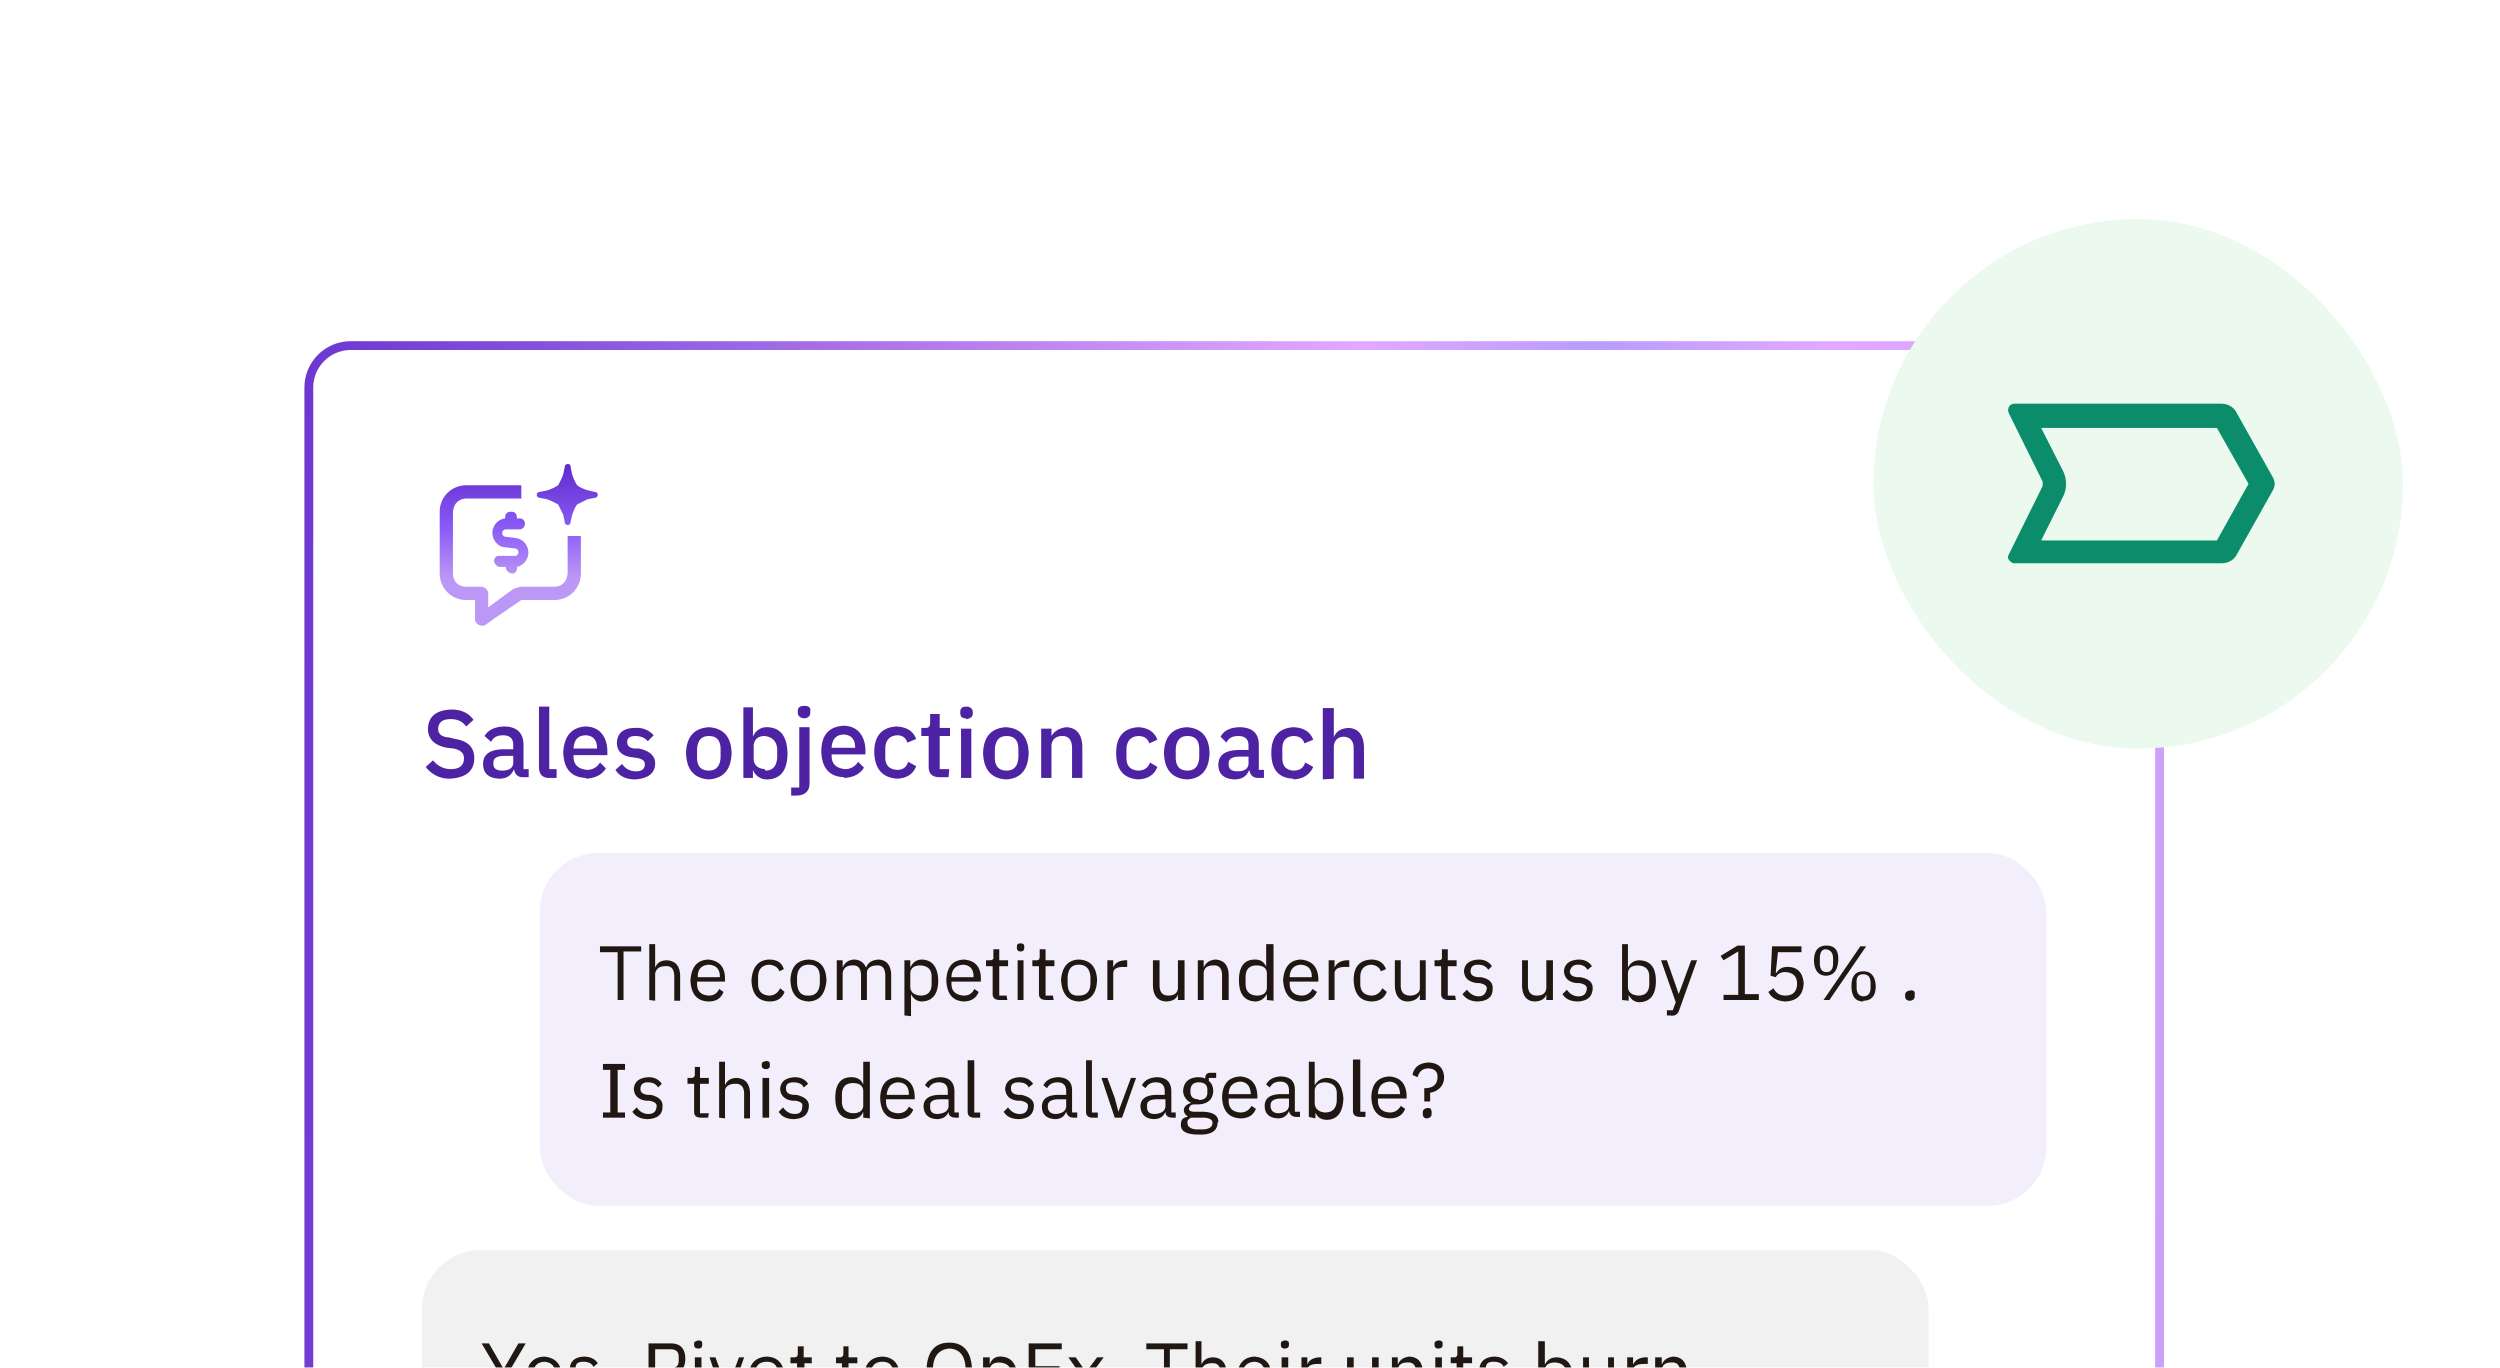 <svg fill="none" viewBox="0 0 340 186" xmlns="http://www.w3.org/2000/svg" xmlns:xlink="http://www.w3.org/1999/xlink"><linearGradient gradientUnits="userSpaceOnUse" x1="271.1" x2="-15.7" y1="59.4" y2="177.1"><stop offset="0" stop-color="#bb97f6"/><stop offset=".3" stop-color="#a37af6"/><stop offset=".5" stop-color="#8b5cf6"/><stop offset="1" stop-color="#602bcc"/></linearGradient><linearGradient id="a" gradientUnits="userSpaceOnUse" x1="332.3" x2="14.7" y1="92.9" y2="77.5"><stop offset="0" stop-color="#bb97f6"/><stop offset=".3" stop-color="#e2a9ff"/><stop offset=".4" stop-color="#b99cfb"/><stop offset=".5" stop-color="#e2a9ff"/><stop offset="1" stop-color="#602bcc"/></linearGradient><linearGradient id="b" gradientUnits="userSpaceOnUse" x1="61.3" x2="61.3" y1="75.8" y2="53.8"><stop offset=".3" stop-color="#bb97f6"/><stop offset=".6" stop-color="#8b5cf6"/><stop offset="1" stop-color="#602bcc"/></linearGradient><filter id="c" color-interpolation-filters="sRGB" filterUnits="userSpaceOnUse" height="354" width="347" x="-5.6" y="-.6"><feFlood flood-opacity="0" result="BackgroundImageFix"/><feColorMatrix in="SourceAlpha" result="hardAlpha" type="matrix" values="0 0 0 0 0 0 0 0 0 0 0 0 0 0 0 0 0 0 127 0"/><feOffset dx="9.4" dy="9.4"/><feGaussianBlur stdDeviation="23.5"/><feColorMatrix type="matrix" values="0 0 0 0 0.618 0 0 0 0 0.216 0 0 0 0 0.851 0 0 0 0.32 0"/><feBlend in2="BackgroundImageFix" mode="normal" result="effect1_dropShadow_970_6896"/><feBlend in="SourceGraphic" in2="effect1_dropShadow_970_6896" mode="normal" result="shape"/></filter><filter id="d" color-interpolation-filters="sRGB" filterUnits="userSpaceOnUse" height="180" width="180" x="200.8" y="-24.2"><feFlood flood-opacity="0" result="BackgroundImageFix"/><feColorMatrix in="SourceAlpha" result="hardAlpha" type="matrix" values="0 0 0 0 0 0 0 0 0 0 0 0 0 0 0 0 0 0 127 0"/><feOffset dx="10.8" dy="10.8"/><feGaussianBlur stdDeviation="27"/><feColorMatrix type="matrix" values="0 0 0 0 0.618 0 0 0 0 0.216 0 0 0 0 0.851 0 0 0 0.32 0"/><feBlend in2="BackgroundImageFix" mode="normal" result="effect1_dropShadow_970_6896"/><feBlend in="SourceGraphic" in2="effect1_dropShadow_970_6896" mode="normal" result="shape"/></filter><clipPath id="e"><path d="m0 0h340v186h-340z"/></clipPath><g clip-path="url(#e)"><g filter="url(#c)"><rect fill="#fff" height="259.9" rx="6.3" width="252.9" x="32" y="37"/><rect fill="none" height="259.9" rx="6.3" width="252.9" x="32" y="37"/><rect height="258.8" rx="5.7" stroke="url(#a)" stroke-width="1.2" width="251.7" x="32.6" y="37.6"/><path d="m61.5 58.4h-7.5q-1.6.1-1.8 1.8v8.4q.1 1.7 1.8 1.8h2.1a1 1 0 0 1 .9.9v1.9l3.4-2.5 1-.3h4.6q1.6-.1 1.8-1.8v-5.1h1.8v5.1c0 2-1.6 3.6-3.6 3.6h-4.5l-3.5 2.4-1.4 1a1 1 0 0 1 -1.4-.7v-2.7h-1.2c-2 0-3.6-1.6-3.6-3.6v-8.4c0-2 1.6-3.6 3.6-3.6h7.5zm-1.3 1.8q.6 0 .7.7v.2h.3q.7 0 .8.7-.1.8-.8.8h-1.8a.5.5 0 0 0 0 1l1.5.2a2 2 0 0 1 0 3.9v.2q0 .7-.7.7a1 1 0 0 1 -.8-.7v-.2h-.9a1 1 0 0 1 -.7-.7q0-.8.7-.8h2a.5.5 0 0 0 .2-1l-1.7-.2a2 2 0 0 1 .3-3.9v-.1q0-.8.8-.8m7.7-6.5q.4 0 .4.4l.2 1q.3.9.7 1.5.5.4 1.5.7l.9.2a.4.4 0 0 1 0 .8l-1 .2-1.4.7q-.4.5-.7 1.5l-.2.9a.4.4 0 0 1 -.8 0l-.2-1-.7-1.4q-.7-.4-1.5-.7l-1-.2a.4.4 0 0 1 0-.8l1-.2q.9-.3 1.5-.7.4-.7.7-1.5l.2-1q0-.3.4-.4" fill="#fff"/><path d="m61.5 58.4h-7.5q-1.6.1-1.8 1.8v8.4q.1 1.7 1.8 1.8h2.1a1 1 0 0 1 .9.9v1.9l3.4-2.5 1-.3h4.6q1.6-.1 1.8-1.8v-5.1h1.8v5.1c0 2-1.6 3.6-3.6 3.6h-4.5l-3.5 2.4-1.4 1a1 1 0 0 1 -1.4-.7v-2.7h-1.2c-2 0-3.6-1.6-3.6-3.6v-8.4c0-2 1.6-3.6 3.6-3.6h7.5zm-1.3 1.8q.6 0 .7.7v.2h.3q.7 0 .8.7-.1.8-.8.8h-1.8a.5.5 0 0 0 0 1l1.5.2a2 2 0 0 1 0 3.9v.2q0 .7-.7.7a1 1 0 0 1 -.8-.7v-.2h-.9a1 1 0 0 1 -.7-.7q0-.8.7-.8h2a.5.5 0 0 0 .2-1l-1.7-.2a2 2 0 0 1 .3-3.9v-.1q0-.8.8-.8m7.7-6.5q.4 0 .4.4l.2 1q.3.9.7 1.5.5.4 1.5.7l.9.2a.4.4 0 0 1 0 .8l-1 .2-1.4.7q-.4.5-.7 1.5l-.2.9a.4.4 0 0 1 -.8 0l-.2-1-.7-1.4q-.7-.4-1.5-.7l-1-.2a.4.4 0 0 1 0-.8l1-.2q.9-.3 1.5-.7.4-.7.7-1.5l.2-1q0-.3.4-.4" fill="url(#b)"/><path d="m51.8 96.5a4 4 0 0 1 -3.3-1.6l1-.9a3 3 0 0 0 2.4 1.2q1.8 0 1.8-1.5 0-1-1.4-1.3l-.9-.1q-2.6-.5-2.6-2.6.1-2.5 3.2-2.6 2 0 3 1.4l-1 .9q-.7-1-2.1-1-1.6 0-1.7 1.2t1.5 1.3l.8.2q2.6.4 2.6 2.6 0 2.6-3.3 2.8m10.7-.2h-.8q-1 0-1.2-1.1-.5 1.3-2 1.3-2.2-.1-2.2-2 0-2 2.9-2h1.2v-.6q0-1.3-1.4-1.3-1.2 0-1.6.9l-.9-.8q.7-1.2 2.6-1.3 2.6 0 2.7 2.4v3.4h.7zm-3.6-.9q1.4 0 1.5-1v-1h-1.2q-1.5 0-1.5.9v.2q0 .9 1.2.9m7.4 1h-1q-1.4 0-1.4-1.5v-8.2h1.4v8.5h1zm4 0q-3-.1-3.1-3.5.2-3.3 3-3.5c2 0 3 1.5 3 3.4v.5h-4.6v.2q0 1.6 1.8 1.8a2 2 0 0 0 1.8-1l.8.8q-.8 1.3-2.7 1.4m0-5.9q-1.6 0-1.7 1.8h3.2q0-1.7-1.5-1.8m6.7 6q-1.9 0-2.7-1.3l.9-.8q.7 1 1.9 1t1.2-1q0-.6-1-.8l-.6-.1q-2.2-.2-2.2-2 .1-2 2.5-2a3 3 0 0 1 2.5 1l-.8.8q-.6-.7-1.7-.7t-1.1.8q0 .8 1 .9h.6q2.2.5 2.2 2 0 2-2.7 2.2m10 0q-3-.2-3.1-3.6.1-3.3 3.1-3.5 3 .2 3.1 3.5-.1 3.4-3.1 3.6m0-1.2q1.5 0 1.6-1.8v-1.1q0-1.8-1.6-1.8-1.5 0-1.6 1.8v1.1q0 1.8 1.6 1.8m4.7 1v-9.6h1.3v4a2 2 0 0 1 2-1.3q2.6.1 2.7 3.5 0 3.5-2.7 3.6a2 2 0 0 1 -2-1.3v1.1zm3-1q1.5 0 1.6-1.8v-1.1q-.1-1.6-1.7-1.8-1.3 0-1.5 1.2v2.1q.2 1.1 1.5 1.2m4.7 2.5v-8.2h1.4v7.6q0 1.6-1.7 1.7h-.8v-1.1zm.7-9.4q-.9-.1-.9-.8v-.2q0-.7.9-.7t.8.7v.2q0 .7-.8.8m5.4 8q-3-.1-3.1-3.5 0-3.3 3-3.5c2 0 3 1.5 3 3.4v.5h-4.6v.2q0 1.6 1.8 1.8a2 2 0 0 0 1.8-1l.8.8q-.8 1.3-2.7 1.4m0-5.9q-1.6 0-1.7 1.8h3.2q0-1.7-1.5-1.8m7.2 6q-3-.2-3.1-3.6 0-3.3 3-3.5 2.1.1 2.7 1.7l-1.2.5q-.3-1-1.4-1-1.5.1-1.6 1.7v1.3q0 1.6 1.6 1.7 1.2 0 1.5-1.1l1.1.6q-.6 1.6-2.6 1.7m7-.2h-1.2q-1.5 0-1.5-1.4v-4.2h-1v-1.1h.6q.6 0 .6-.7v-1.2h1.3v1.9h1.4v1.1h-1.4v4.5h1.3zm2.4-8q-.8 0-.8-.7v-.2q0-.7.8-.7t.9.7v.2q0 .7-.9.8m-.7 8v-6.7h1.4v6.7zm6.1.2q-3-.2-3.1-3.6.1-3.3 3.1-3.5 3 .2 3.1 3.5-.1 3.4-3 3.6m0-1.2q1.5 0 1.6-1.8v-1.1q0-1.8-1.6-1.8-1.5 0-1.6 1.8v1.1q0 1.8 1.6 1.8m6.1 1h-1.4v-6.7h1.4v1q.6-1 2-1.2 2.1.1 2.2 2.6v4.3h-1.4v-4q0-1.7-1.3-1.7t-1.5 1.2zm11.8.2q-3-.2-3-3.6 0-3.3 3-3.5 2 .1 2.6 1.7l-1.1.5q-.3-1-1.5-1-1.5.1-1.6 1.7v1.3q0 1.6 1.6 1.7 1.2 0 1.6-1.1l1 .6q-.6 1.6-2.6 1.7m6.6 0q-3-.2-3.1-3.6.1-3.3 3.1-3.5 3 .2 3.1 3.5-.1 3.4-3 3.6m0-1.2q1.5 0 1.6-1.8v-1.1q0-1.8-1.6-1.8-1.5 0-1.6 1.8v1.1q0 1.8 1.6 1.8m10.4 1h-.8q-1 0-1.2-1.1-.5 1.3-2 1.3-2.2-.1-2.2-2 0-2 2.9-2h1.2v-.6q0-1.3-1.4-1.3-1.2 0-1.6.9l-.8-.8q.6-1.2 2.5-1.3 2.7 0 2.7 2.4v3.4h.7zm-3.6-.9q1.4 0 1.5-1v-1h-1.2q-1.5 0-1.5.9v.2q0 .9 1.2.9m7.6 1q-3-.1-3-3.5 0-3.3 3-3.5 2.1.1 2.7 1.7l-1.2.5q-.3-1-1.5-1-1.5.1-1.5 1.7v1.3q0 1.6 1.5 1.7 1.3 0 1.6-1.1l1.1.6q-.7 1.6-2.7 1.7m4 0v-9.7h1.5v4q.4-1.2 2-1.3 2 .1 2.1 2.6v4.3h-1.4v-4.1q0-1.5-1.3-1.6-1.2 0-1.4 1.2v4.5z" fill="#4d22a3"/><rect fill="#f2eefb" height="48" rx="8" width="204.9" x="64" y="106.6"/><path d="m77.8 120h-2.4v6.6h-.8v-6.5h-2.4v-.8h5.6zm1.1 6.6v-7.6h.8v3.2q.4-1 1.6-1 1.7.1 1.8 2v3.5h-.8v-3.3q0-1.5-1.2-1.4-1.2 0-1.4 1v3.7zm8 .2q-2.3-.1-2.4-2.9.2-2.7 2.4-2.8 2.3.2 2.3 2.6v.4h-3.8v.3q0 1.5 1.6 1.6 1 0 1.4-.9l.6.4q-.5 1.3-2 1.3m0-5q-1.5.1-1.5 1.6v.1h3v-.1q0-1.5-1.5-1.6m8.2 5q-2.3-.1-2.4-2.9.2-2.7 2.4-2.8 1.6 0 2 1.3l-.6.3q-.3-.8-1.4-.9-1.5.1-1.5 1.7v.9q0 1.5 1.5 1.6 1 0 1.5-1l.6.5q-.5 1.3-2 1.3m5.3 0q-2.4-.1-2.5-2.9.1-2.7 2.5-2.8 2.3.1 2.4 2.8-.2 2.8-2.4 2.9m0-.8q1.4 0 1.5-1.7v-.8q0-1.7-1.5-1.7t-1.6 1.7v.8q.1 1.8 1.6 1.7m4.6.6h-.8v-5.4h.8v1q.4-1 1.5-1.1 1.2 0 1.7 1.1.3-1 1.7-1.1 1.6.1 1.7 2v3.5h-.8v-3.3q0-1.5-1.2-1.4c-.6 0-1.3.3-1.3 1v3.7h-.8v-3.3q0-1.5-1.2-1.4-1.1 0-1.3 1zm8.4 2.1v-7.5h.8v1q.5-1.1 1.6-1.1 2.1.1 2.2 2.8 0 2.8-2.2 2.9-1 0-1.5-1v3zm2.2-2.7q1.5 0 1.5-1.6v-1q0-1.4-1.5-1.5-1.3 0-1.4 1v2q.1 1 1.4 1.1m5.9.8q-2.3-.1-2.4-2.9.1-2.7 2.4-2.8 2.3.2 2.3 2.6v.4h-4v.3q0 1.5 1.7 1.6 1 0 1.4-.9l.6.4q-.5 1.3-2.1 1.3m0-5q-1.5.1-1.6 1.6v.1h3v-.1q0-1.5-1.4-1.6m6 4.8h-1q-1 0-1-.8v-3.8h-.9v-.8h.5q.6 0 .5-.5v-1h.8v1.5h1.2v.8h-1.2v4h1zm1.8-6.6q-.5 0-.5-.5v-.2q0-.4.5-.4t.5.4v.2q0 .5-.5.5m-.4 6.6v-5.4h.8v5.4zm4.9 0h-1q-1 0-1-.8v-3.8h-.9v-.8h.6q.4 0 .4-.5v-1h.8v1.5h1.2v.8h-1.2v4h1zm3.4.2q-2.2-.1-2.4-2.9.2-2.7 2.4-2.8 2.4.1 2.5 2.8-.1 2.8-2.5 2.9m0-.8q1.6 0 1.6-1.7v-.8q-.1-1.7-1.6-1.7-1.4 0-1.5 1.7v.8q0 1.8 1.5 1.7m4.7.6h-.8v-5.4h.8v1q.3-.9 1.6-1h.3v.9h-.5q-1.4 0-1.4.9zm8.8 0v-.8q-.2.9-1.5 1-1.8 0-1.9-2.1v-3.5h.9v3.4q0 1.4 1.2 1.4t1.3-1v-3.8h.9v5.4zm3.5 0h-.8v-5.4h.8v1q.4-1 1.6-1.1 1.7.1 1.8 2v3.5h-.9v-3.3q0-1.5-1.2-1.4-1.2 0-1.3 1zm8.6 0v-.8q-.6 1-1.6 1-2.2-.1-2.2-2.9t2.2-2.8q1.1 0 1.5 1v-3.1h1v7.7zm-1.4-.6q1.3 0 1.4-1v-2.1q-.1-1-1.4-1-1.5 0-1.5 1.6v.9q0 1.5 1.5 1.6m6 .8q-2.2-.1-2.4-2.9.2-2.7 2.4-2.8 2.3.2 2.4 2.6v.4h-3.9v.3q0 1.5 1.6 1.6 1 0 1.5-.9l.6.4q-.6 1.3-2.2 1.3m0-5q-1.4.1-1.5 1.6v.1h3v-.1q0-1.5-1.5-1.6m4.6 4.8h-.8v-5.4h.8v1q.4-.9 1.6-1h.4v.9h-.5q-1.5 0-1.5.9zm5 .2q-2.3-.1-2.4-2.9 0-2.7 2.4-2.8 1.5 0 2 1.3l-.7.3q-.3-.8-1.3-.9-1.5.1-1.5 1.7v.9q0 1.5 1.5 1.6 1 0 1.5-1l.6.5q-.5 1.3-2.1 1.3m6.6-.2v-.8q-.3.9-1.6 1-1.7 0-1.8-2.1v-3.5h.8v3.4q0 1.4 1.3 1.4c.6 0 1.3-.3 1.3-1v-3.8h.8v5.4zm4.9 0h-1q-1 0-1-.8v-3.8h-.9v-.8h.5q.6 0 .5-.5v-1h.8v1.5h1.2v.8h-1.2v4h1zm3 .2q-1.4 0-2.1-1l.6-.6q.7.9 1.6.9t1.1-1q.1-.6-1-.8h-.3q-1.7-.2-1.8-1.6.1-1.5 2-1.6 1.2 0 1.8.9l-.5.5q-.4-.7-1.4-.7t-1 .9q0 .7 1 .8h.4q1.7.3 1.6 1.6 0 1.6-2 1.7m9.3-.2v-.8q-.2.9-1.5 1-1.7 0-1.8-2.1v-3.5h.8v3.4q0 1.4 1.2 1.4t1.3-1v-3.8h.9v5.4zm4.3.2q-1.5 0-2.1-1l.6-.6q.6.9 1.6.9t1.1-1q.1-.6-1-.8h-.4q-1.6-.2-1.7-1.6.1-1.5 2-1.6 1.2 0 1.8.9l-.6.5q-.4-.7-1.3-.7t-1.1.9q0 .7 1 .8h.4q1.8.3 1.7 1.6-.1 1.6-2 1.7m6-.2v-7.6h.8v3.2q.5-1 1.6-1 2.2.1 2.2 2.8 0 2.8-2.2 2.9-1 0-1.5-1v.8zm2.2-.6q1.5 0 1.5-1.6v-1q0-1.4-1.5-1.5-1.3 0-1.4 1v2q.1 1 1.4 1.1m5.8-1 1.4-3.8h.8l-2.4 6.7q-.3 1-1.3.8h-.4v-.7h.8l.4-1.1-2-5.7h.8l1.3 3.7.3.9zm10.6 1.6h-4.8v-.7h2v-5.9l-2 1.2-.4-.6 2.3-1.4h1v6.6h1.9zm5.8-7.3v.8h-3.2l-.3 2.8h.1q.5-.8 1.5-.8 2 0 2.2 2.2-.1 2.4-2.5 2.5-1.7-.1-2.3-1.3l.7-.5q.5 1 1.6 1 1.5 0 1.6-1.5v-.1q0-1.5-1.6-1.6-.9 0-1.3.7l-.7-.2.2-4zm3.8 7.3h-.8l5-7.3h.8zm-.4-3.3q-1.6 0-1.7-2 0-2.1 1.7-2.1t1.6 2-1.6 2.1m0-.5q.9 0 .9-1.2v-.6q0-1.2-1-1.3-.8 0-.8 1.3v.6q0 1.2.9 1.2m5 4q-1.6 0-1.6-2.1 0-2 1.6-2t1.7 2q0 2-1.7 2m0-.6q1 0 1-1.2v-.6q0-1.2-1-1.2t-.9 1.2v.6q0 1.2 1 1.2m6.3.6q-.7 0-.7-.6v-.2q0-.5.7-.6t.6.6v.2q0 .5-.6.6m-174.8 15.9h-3v-.7h1v-5.8h-1v-.8h3v.8h-1v5.8h1zm3.1.2q-1.4 0-2.1-1l.6-.6q.6.9 1.6.9t1.1-1q.1-.6-1-.8h-.4q-1.6-.2-1.7-1.6.1-1.5 2-1.6 1.2 0 1.8.9l-.5.5q-.4-.7-1.4-.7t-1 .9q0 .7 1 .8h.4q1.7.4 1.6 1.6 0 1.6-2 1.7m8.2-.2h-1q-.9 0-.9-.8v-3.8h-.9v-.8h.5q.5 0 .5-.5v-1h.7v1.5h1.2v.8h-1.2v4h1.2zm1.5 0v-7.6h.8v3.2q.4-1 1.6-1 1.7.1 1.8 2v3.5h-.8v-3.3q0-1.5-1.3-1.4c-.6 0-1.3.3-1.3 1v3.7zm6.4-6.6q-.6 0-.6-.5v-.2q0-.3.6-.4.5 0 .5.4v.2q0 .5-.5.5m-.5 6.6v-5.4h.9v5.4zm4.3.2q-1.5 0-2.1-1l.6-.6q.6.9 1.6.9t1-1q.2-.6-.9-.8h-.4q-1.6-.2-1.7-1.6.1-1.5 2-1.6 1.2 0 1.8.9l-.6.5q-.3-.7-1.4-.7t-1 .9q0 .7 1 .8h.4q1.8.4 1.7 1.6-.1 1.6-2 1.7m9.4-.2v-.8q-.4 1-1.6 1-2.2-.1-2.2-2.9t2.2-2.8q1.2 0 1.6 1v-3.1h.9v7.7zm-1.4-.6q1.3 0 1.4-1v-2.1q-.1-1-1.4-1-1.5 0-1.5 1.6v.9q0 1.5 1.5 1.6m6 .8q-2.2-.1-2.3-2.9.1-2.7 2.4-2.8 2.2.2 2.3 2.6v.4h-3.9v.3q0 1.5 1.6 1.6 1.1 0 1.5-.9l.6.4q-.5 1.3-2.1 1.3m0-5q-1.3.1-1.5 1.6v.1h3v-.1q0-1.5-1.4-1.6m8.2 4.8h-.4q-1 0-1-.8-.4 1-1.6 1-1.7-.1-1.8-1.7 0-1.6 2.3-1.6h1v-.5q0-1.2-1.2-1.2-1 0-1.4.8l-.5-.4q.5-1 2-1.1 1.9 0 2 1.8v3h.6zm-2.9-.5q1.4-.1 1.5-1v-1h-1.1q-1.5 0-1.4.9v.2q0 .9 1 .9m5.8.5h-.8q-.9 0-.9-.8v-7h.9v7.1h.8zm5.3.2q-1.5 0-2.1-1l.6-.6q.6.9 1.6.9t1.1-1q.1-.6-1-.8h-.4q-1.6-.2-1.7-1.6.1-1.5 2-1.6 1.2 0 1.8.9l-.6.5q-.3-.7-1.4-.7t-1 .9q0 .7 1 .8h.4q1.8.4 1.7 1.6-.1 1.6-2 1.7m7.9-.2h-.5q-.8 0-1-.8-.4 1-1.5 1-1.8-.1-1.8-1.7t2.3-1.6h1v-.5q0-1.2-1.2-1.2-1 0-1.4.8l-.5-.4q.5-1 1.9-1.1 2 0 2 1.8v3h.7zm-2.9-.5q1.3-.1 1.4-1v-1h-1q-1.5 0-1.5.9v.2q.1.9 1.1.9m5.7.5h-.7q-.9 0-.9-.8v-7h.8v7.1h.8zm3.3 0h-1l-1.8-5.4h.8l1 2.7.5 1.9.7-1.9 1-2.7h.7zm7.3 0h-.4q-1 0-1-.8-.4 1-1.6 1-1.7-.1-1.8-1.7 0-1.6 2.3-1.6h1v-.5q0-1.2-1.2-1.2-1 0-1.4.8l-.5-.4q.5-1 2-1.1 1.9 0 2 1.8v3h.6zm-2.8-.5q1.3-.1 1.4-1v-1h-1.1q-1.5 0-1.4.9v.2q0 .9 1 .9m8.6 1.1q0 1.8-2.6 1.7-2.5 0-2.4-1.4 0-.9.9-1v-.1a1 1 0 0 1 -.5-.8q0-.7 1-1-1-.5-1.1-1.6.1-1.8 2-1.9.7 0 1 .2 0-.8.7-.8h.8v.7h-1v.4q.6.5.6 1.4-.1 1.7-2 1.8h-.6q-.6 0-.7.6 0 .4.8.4h1.2q2 .1 2 1.4m-.8.1q0-.6-1.1-.7h-1.8q-.6.3-.5.7 0 .8 1.2.9h.7q1.5 0 1.5-.9m-1.9-3.1q1.2 0 1.2-1v-.4q0-1-1.2-1-1 0-1.1 1v.3q0 1 1.1 1m5.7 2.6q-2.4-.1-2.5-2.9.1-2.7 2.5-2.8 2.2.2 2.3 2.6v.4h-3.9v.3q0 1.5 1.6 1.6 1 0 1.5-.9l.6.4q-.5 1.3-2.1 1.3m0-5q-1.5.1-1.6 1.6v.1h3v-.1q-.1-1.5-1.4-1.6m8.1 4.8h-.5q-.8 0-1-.8-.4 1-1.5 1-1.8-.1-1.8-1.7t2.3-1.6h1v-.5q0-1.2-1.2-1.2-1 0-1.4.8l-.5-.4q.5-1 1.9-1.1 2 0 2 1.8v3h.7zm-2.9-.5q1.3-.1 1.4-1v-1h-1q-1.5 0-1.5.9v.2q.1.9 1.1.9m4.1.5v-7.5h.8v3.2q.6-1 1.7-1 2 .1 2.2 2.8-.1 2.8-2.2 2.9-1.2 0-1.6-1v.8zm2.2-.6q1.5 0 1.6-1.6v-1q0-1.4-1.6-1.5-1.2 0-1.4 1v2q.2 1 1.4 1.1m5.5.6h-.7q-1 0-1-.8v-7h1v7.1h.7zm3.3.2q-2.4-.1-2.5-2.9.1-2.7 2.5-2.8 2.2.2 2.3 2.6v.4h-3.9v.3q0 1.5 1.6 1.6 1 0 1.5-.9l.6.4q-.5 1.3-2.1 1.3m0-5q-1.5.1-1.6 1.6v.1h3v-.1q-.1-1.5-1.4-1.6m5.5 2.7h-.8v-1.8q1.7 0 1.8-1.4v-.2q0-1-1.2-1.1-1.2 0-1.5 1.2l-.7-.3q.3-1.6 2.2-1.7 2 .1 2.1 2c0 1.3-1 2-1.9 2.1zm-.4 2.3q-.6 0-.6-.6v-.2q0-.5.6-.6t.6.6v.2q0 .5-.6.6" fill="#211712"/><rect fill="#f1f1f1" height="95" rx="8" width="204.9" x="48" y="160.6"/><path d="m59.5 180.6h-.8v-2.9l-2.6-4.4h1l2 3.5 2-3.5h1l-2.6 4.4zm5.1.2q-2.2-.1-2.4-2.9.1-2.7 2.4-2.8 2.3.2 2.4 2.6v.4h-4v.3q.1 1.5 1.7 1.6 1 0 1.5-.9l.6.4q-.7 1.3-2.2 1.3m0-5q-1.4.1-1.5 1.6v.1h3v-.1q0-1.5-1.5-1.6m5.4 5q-1.5 0-2.2-1l.6-.6q.7.9 1.6.9 1.2 0 1.2-1 0-.6-1-.8h-.4q-1.6-.2-1.7-1.6.1-1.5 1.9-1.6 1.3 0 1.9.9l-.6.5q-.3-.7-1.4-.7t-1 .9q0 .7 1 .8h.4q1.8.3 1.7 1.6-.1 1.6-2 1.7m4 0q-.7 0-.7-.6v-.2q0-.5.7-.6t.6.6v.2q0 .5-.6.6m5.7-.2h-.9v-7.3h3q2 0 2 2.1 0 2-2 2.1h-2zm0-6.5v2.6h2q1.2 0 1.2-1v-.6q0-1-1.1-1zm5.9-.1q-.6 0-.6-.5v-.2q0-.3.6-.4.5 0 .5.4v.2q0 .5-.5.5m-.5 6.6v-5.4h.9v5.4zm4.8 0h-1l-1.8-5.4h.8l1 2.7.5 1.9.7-1.9 1-2.7h.7zm5 .2q-2.4-.1-2.5-2.9.1-2.7 2.5-2.8 2.3.1 2.4 2.8-.2 2.8-2.4 2.9m0-.8q1.4 0 1.5-1.7v-.8q0-1.7-1.5-1.7-1.6 0-1.6 1.7v.8q.1 1.8 1.6 1.7m6 .6h-1q-.9 0-.9-.8v-3.8h-.9v-.8h.5q.5 0 .5-.5v-1h.8v1.5h1.1v.8h-1v4h1zm6.2 0h-1q-1 0-1-.8v-3.8h-.8v-.8h.5q.5 0 .5-.5v-1h.7v1.5h1.2v.8h-1.2v4h1.1zm3.5.2q-2.4-.1-2.5-2.9.1-2.7 2.5-2.8 2.3.1 2.4 2.8-.1 2.8-2.4 2.9m0-.8q1.4 0 1.5-1.7v-.8q0-1.7-1.5-1.7t-1.6 1.7v.8q.1 1.8 1.6 1.7m9.1.8q-3-.1-3.1-3.8.1-3.8 3.1-3.8t3.1 3.8q-.1 3.7-3.1 3.8m0-.8q2-.1 2.2-2.4v-1.2q-.2-2.3-2.2-2.4-2 .2-2.2 2.4v1.2q.2 2.3 2.2 2.4m4.6 2.7v-7.5h.9v1q.4-1.2 1.6-1.1 2 .1 2.2 2.8-.1 2.8-2.2 2.9-1.2 0-1.6-1v3zm2.2-2.7q1.5 0 1.6-1.6v-1q0-1.4-1.6-1.5-1.2 0-1.3 1v2q.1 1 1.3 1.1m8.5.6h-4.5v-7.3h4.5v.8h-3.6v2.3h3.3v.8h-3.3v2.7h3.6zm1.8 0h-1l2-2.7-1.9-2.7h1l1.4 2 1.5-2h.9l-2 2.7 2 2.7h-1l-1.4-2.1zm5.6.2q-.7 0-.7-.6v-.2q0-.5.7-.6t.6.6v.2q0 .5-.6.6m9.7-6.7h-2.4v6.5h-.8v-6.5h-2.4v-.8h5.6zm1.1 6.5v-7.6h.8v3.2q.4-1 1.6-1 1.7.1 1.8 2v3.5h-.8v-3.3q0-1.5-1.2-1.4-1.2 0-1.4 1v3.7zm8 .2q-2.3-.1-2.4-2.9.2-2.7 2.4-2.8 2.3.2 2.3 2.6v.4h-3.9v.3q0 1.5 1.7 1.6 1 0 1.4-.9l.6.4q-.4 1.3-2.1 1.3m0-5q-1.5.1-1.6 1.6v.1h3v-.1q0-1.5-1.4-1.6m4.1-1.8q-.5 0-.5-.5v-.2q0-.3.5-.4.6 0 .6.4v.2q0 .5-.6.5m-.4 6.6v-5.4h.9v5.4zm3.5 0h-.8v-5.4h.8v1q.3-.9 1.6-1h.3v.9h-.5q-1.4 0-1.4.9zm8.8 0v-.8q-.2.9-1.5 1-1.8 0-1.9-2.1v-3.5h.9v3.4q0 1.4 1.2 1.4t1.3-1v-3.8h.9v5.4zm3.5 0h-.8v-5.4h.8v1q.4-1 1.6-1.1 1.7.1 1.8 2v3.5h-.9v-3.3q0-1.5-1.2-1.4-1.2 0-1.3 1zm5.5-6.6q-.5 0-.5-.5v-.2q0-.3.5-.4.6 0 .6.4v.2q0 .5-.6.5m-.4 6.6v-5.4h.9v5.4zm4.9 0h-1q-1 0-1-.8v-3.8h-.8v-.8h.5q.4 0 .4-.5v-1h.8v1.5h1.2v.8h-1.2v4h1.1zm3 .2q-1.5 0-2-1l.5-.6q.7.9 1.6.9 1.1 0 1.2-1 0-.6-1-.8h-.4q-1.7-.2-1.8-1.6.2-1.5 2-1.6 1.2 0 1.9.9l-.6.5q-.3-.7-1.4-.7t-1 .9q0 .7 1 .8h.4q1.8.3 1.7 1.6-.1 1.6-2 1.7m6-.2v-7.6h.9v3.2q.5-1 1.6-1 2.2.1 2.2 2.8 0 2.8-2.2 2.9-1.1 0-1.6-1v.8zm2.3-.6q1.5 0 1.5-1.6v-1q0-1.4-1.5-1.5-1.3 0-1.4 1v2q.1 1 1.4 1.1m7.2.6v-.8q-.3.9-1.6 1-1.7 0-1.8-2.1v-3.5h.8v3.4q0 1.4 1.2 1.4t1.4-1v-3.8h.8v5.4zm3.4 0h-.8v-5.4h.8v1q.4-.9 1.6-1h.4v.9h-.5q-1.5 0-1.5.9zm3.9 0h-.9v-5.4h.9v1q.4-1 1.6-1.1 1.7.1 1.8 2v3.5h-.9v-3.3q0-1.5-1.2-1.4-1.2 0-1.3 1zm-158 16.2q-1.4 0-2.1-1l.6-.6q.6.9 1.6.9t1.1-1q.1-.6-1-.8h-.4q-1.6-.2-1.7-1.6.1-1.5 2-1.6 1.2 0 1.8.9l-.5.5q-.4-.7-1.4-.7t-1 .9q0 .7 1 .8h.4q1.7.3 1.6 1.6 0 1.6-2 1.7m4-6.8q-.6 0-.6-.5v-.2q0-.3.5-.4.5 0 .5.4v.2q0 .5-.5.5m-.5 6.6v-5.4h.8v5.4zm7.2.6q0 1.8-2.6 1.7-2.5 0-2.4-1.4 0-.9.9-1v-.1a1 1 0 0 1 -.5-.8q0-.7 1-1-1-.5-1.1-1.6.1-1.8 2-1.9.7 0 1 .2 0-.8.7-.8h.8v.7h-1v.4q.6.5.6 1.4-.1 1.7-2 1.8h-.6q-.6 0-.7.6 0 .4.8.4h1.2q2 .1 1.9 1.4m-.8.1q0-.6-1.1-.7h-1.8q-.6.3-.5.7 0 .8 1.2.9h.7q1.5 0 1.5-.9m-1.9-3.1q1.1 0 1.2-1v-.4q0-1-1.2-1-1 0-1.1 1v.3q0 1 1.1 1m4.5 2.4h-.8v-5.4h.8v1q.4-1 1.6-1.1 1.7.1 1.8 2v3.5h-.8v-3.3q0-1.5-1.3-1.4c-.6 0-1.3.3-1.3 1zm5.6-6.6q-.6 0-.5-.5v-.2q0-.3.5-.4.5 0 .5.4v.2q0 .5-.5.5m-.5 6.6v-5.4h.9v5.4zm3 0v-4.5h-1v-.8h1v-1q0-1.3 1.2-1.3h.8v.7h-1.2v1.6h3v5.4h-.8v-4.6h-2.2v4.6zm3.4-6.6q-.5 0-.5-.5v-.2q0-.3.5-.4.5 0 .5.4v.2q0 .5-.5.5m4.2 6.8q-2.3-.1-2.4-2.9.2-2.7 2.4-2.8 1.7 0 2 1.3l-.6.3q-.3-.8-1.4-.9-1.5.1-1.5 1.7v.9q0 1.5 1.5 1.6 1 0 1.5-1l.6.5q-.5 1.3-2 1.3m7.7-.2h-.5q-1 0-1-.8-.4 1-1.6 1-1.7-.1-1.8-1.7 0-1.6 2.3-1.6h1v-.5q0-1.2-1.2-1.2-1 0-1.4.8l-.5-.4q.5-1 2-1.1 1.9 0 2 1.8v3h.6zm-2.9-.5q1.4-.1 1.5-1v-1h-1.1q-1.5 0-1.4.9v.2q0 .9 1 .9m5 .5h-.9v-5.4h.9v1q.4-1 1.5-1.1 1.8.1 1.9 2v3.5h-1v-3.3q0-1.5-1.2-1.4-1.2 0-1.3 1zm7.3 0h-1q-1 0-1-.8v-3.7h-.8v-.8h.5q.6 0 .5-.5v-1h.7v1.5h1.2v.8h-1.2v4h1.1zm3.1 0h-.7q-1 0-1-.8v-7h1v7.1h.7zm3.2-1.7 1.3-3.7h.8l-2.4 6.7q-.3 1-1.3.8h-.4v-.7h.8l.4-1.1-2-5.7h.9l1.3 3.7.2.9zm6.5 1.7h-.8v-5.4h.8v1q.4-1 1.5-1.1 1.2 0 1.7 1.1.3-1 1.6-1.1 1.7.1 1.8 2v3.5h-.9v-3.3q0-1.5-1.1-1.4-1.2 0-1.3 1v3.7h-.9v-3.3q0-1.5-1.1-1.4-1.2 0-1.3 1zm10.4.2q-2.4-.1-2.5-2.9.1-2.7 2.5-2.8 2.3.1 2.4 2.8-.2 2.8-2.4 2.9m0-.8q1.4 0 1.5-1.7v-.8q0-1.7-1.5-1.7-1.6 0-1.6 1.7v.8q.1 1.8 1.6 1.7m4.6.6h-.8v-5.4h.8v1q.4-.9 1.6-1h.4v.9h-.5q-1.5 0-1.5.9zm5 .2q-2.2-.1-2.4-2.9.2-2.7 2.4-2.8 2.3.2 2.4 2.6v.4h-4v.3q.1 1.5 1.7 1.6 1 0 1.5-.9l.6.4q-.6 1.3-2.2 1.3m0-5q-1.4.1-1.5 1.6v.1h3v-.1q0-1.5-1.5-1.6m6.2 7v-7.6h.9v1q.5-1.2 1.6-1.1 2.2.1 2.2 2.8 0 2.8-2.2 2.9-1.1 0-1.6-1v3zm2.3-2.8q1.5 0 1.5-1.6v-1q0-1.4-1.5-1.5-1.3 0-1.4 1v2q.1 1 1.4 1.1m5.9.8q-2.4-.1-2.5-2.9.1-2.7 2.5-2.8 2.3.1 2.4 2.8-.2 2.8-2.4 2.9m0-.8q1.4 0 1.5-1.7v-.8q0-1.7-1.5-1.7-1.6 0-1.6 1.7v.8q.1 1.8 1.6 1.7m4.6.6-1.4-5.4h.8l.6 2.4.6 2.3.6-2.3.7-2.4h.8l.7 2.4.6 2.3.6-2.3.6-2.4h.8l-1.4 5.4h-1l-.8-2.6-.5-1.6-.5 1.6-.7 2.6zm9.2.2q-2.3-.1-2.4-2.9.2-2.7 2.4-2.8 2.2.2 2.3 2.6v.4h-3.9v.3q0 1.5 1.7 1.6 1 0 1.4-.9l.6.4q-.5 1.3-2.1 1.3m0-5q-1.6.1-1.6 1.6v.1h3v-.1q0-1.5-1.4-1.6m4.6 4.8h-.9v-5.4h.9v1q.3-.9 1.6-1h.3v.9h-.5q-1.4 0-1.4.9zm2.7.2q-.7 0-.7-.6v-.2q0-.5.7-.6t.6.6v.2q0 .5-.6.6m7 0a3 3 0 0 1 -2.7-1.3l.7-.6q.7 1 2 1 1.5 0 1.6-1.3 0-1-1.4-1.3h-.6q-2-.5-2-2.1.1-2 2.4-2 1.6 0 2.4 1.2l-.7.5a2 2 0 0 0 -1.8-1q-1.4 0-1.5 1.3 0 1 1.4 1.2l.6.1q2 .5 2 2 0 2.2-2.5 2.3m6 0q-2.4-.1-2.5-2.9.2-2.7 2.4-2.8 2.3.2 2.4 2.6v.4h-4v.3q.1 1.5 1.7 1.6 1 0 1.5-.9l.6.4q-.6 1.3-2.2 1.3m0-5q-1.6.1-1.6 1.6v.1h3v-.1q0-1.5-1.5-1.6m4.5 4.8h-.9v-5.4h.9v1q.4-1 1.6-1.1 1.7.1 1.8 2v3.5h-.9v-3.3q0-1.5-1.2-1.4-1.2 0-1.3 1zm8.6 0v-.8q-.6 1-1.6 1-2.2-.1-2.3-2.9.1-2.7 2.3-2.8 1.1 0 1.5 1v-3h1v7.7zm-1.4-.6q1.3 0 1.4-1v-2.1q-.1-1-1.4-1-1.5 0-1.5 1.6v.9q0 1.5 1.5 1.6m10.9.6h-.5q-.8 0-1-.8-.4 1-1.5 1-1.8-.1-1.8-1.7t2.3-1.6h1v-.5q0-1.2-1.2-1.2-1 0-1.4.8l-.5-.4q.5-1 1.9-1.1 2 0 2 1.8v3h.7zm-2.9-.5q1.3-.1 1.4-1v-1h-1q-1.5 0-1.5.9v.2q.1.9 1.1.9m-147 10.8h-.6v-3h.7zm6.6 4.8v-1q-.4 1.1-2.1 1.2-2.9-.1-3-3.8.2-3.8 3-3.8 2.1 0 2.7 1.6l-.7.4a2 2 0 0 0 -2-1.2q-2 .2-2.1 2.4v1.2q.1 2.2 2.3 2.4 1.7 0 1.8-1.6v-.7h-1.6v-.8h2.5v3.7zm3.3 0h-.9v-5.4h.9v1q.3-.9 1.6-1h.3v.9h-.4q-1.4 0-1.4.9zm7.4 0h-.5q-.9 0-1-.8-.3 1-1.6 1-1.7-.1-1.8-1.7 0-1.6 2.3-1.6h1.1v-.5q0-1.2-1.3-1.2-.8 0-1.4.8l-.5-.4q.5-1 2-1.1 2 0 2 1.8v3h.7zm-3-.5q1.4-.1 1.5-1v-1h-1.1q-1.5 0-1.4.9v.2q0 .9 1 .9m6.2.7q-2.3-.1-2.4-2.9 0-2.7 2.4-2.8 1.5 0 2 1.3l-.7.3q-.4-.8-1.3-.9-1.5.1-1.5 1.7v.9q0 1.5 1.5 1.6 1 0 1.4-1l.7.5q-.6 1.3-2.1 1.3m5.2 0q-2.3-.1-2.4-2.9.2-2.7 2.4-2.8 2.3.2 2.4 2.6v.4h-4v.3q.1 1.5 1.7 1.6 1 0 1.5-.9l.6.4q-.7 1.3-2.2 1.3m0-5q-1.4.1-1.5 1.6v.1h3v-.1q0-1.5-1.5-1.6m4 4.8v-4.6h-.8v-.8h.8v-1q0-1.3 1.2-1.3h.8v.7h-1.1v1.6h1.1v.8h-1.1v4.6zm6.5 0v-.8q-.3.9-1.6 1-1.7 0-1.8-2.1v-3.5h.8v3.4q0 1.4 1.3 1.4 1.1 0 1.3-1v-3.8h.8v5.4zm4.2 0h-.7q-.9 0-.9-.8v-7h.9v7.1h.7zm8.3 0h-4.5v-7.3h4.5v.8h-3.6v2.3h3.4v.8h-3.4v2.7h3.6zm1.8 0h-.9l2-2.7-2-2.7h1l1.4 2 1.5-2h1l-2 2.7 2 2.7h-1l-1.4-2.1zm5.5-6.6q-.5 0-.5-.5v-.2q0-.3.5-.4.5 0 .5.4v.2q0 .5-.5.5m-.4 6.6v-5.4h.8v5.4zm4.9 0h-1q-1 0-1-.8v-3.8h-.9v-.8h.5q.5 0 .5-.5v-1h.8v1.5h1.2v.8h-1.2v4h1zm2.2-4.8h-.8v-3h.8zm6.3 5q-2.4-.1-2.5-2.9.1-2.7 2.5-2.8 2.2.2 2.3 2.6v.4h-3.9v.3q0 1.5 1.6 1.6 1 0 1.5-.9l.6.4q-.5 1.3-2.1 1.3m0-5q-1.5.1-1.6 1.6v.1h3v-.1q-.1-1.5-1.4-1.6m4.5 4.8h-.8v-5.4h.8v1q.4-1 1.5-1.1 1.2 0 1.7 1.1.3-1 1.7-1.1 1.6.1 1.7 2v3.5h-.8v-3.3q0-1.5-1.2-1.4-1.2 0-1.3 1v3.7h-.8v-3.3q0-1.5-1.2-1.4c-.6 0-1.3.3-1.3 1zm12.8 0h-.5q-.9 0-1-.8-.3 1-1.6 1-1.7-.1-1.8-1.7 0-1.6 2.3-1.6h1.1v-.5q0-1.2-1.3-1.2-.9 0-1.3.8l-.6-.4q.5-1 2-1.1 2 0 2 1.8v3h.7zm-3-.5q1.5-.1 1.5-1v-1h-1.1q-1.4 0-1.4.9v.2q0 .9 1 .9m4.6-6.1q-.6 0-.5-.5v-.2q0-.3.5-.4.5 0 .5.4v.2q0 .5-.5.5m-.4 6.6v-5.4h.8v5.4zm4.2 0h-.7q-1 0-1-.8v-7h1v7.1h.7zm4.6 0-1.4-5.4h.8l.6 2.4.5 2.3.7-2.3.7-2.4h.8l.7 2.4.6 2.3.6-2.3.6-2.4h.8l-1.5 5.4h-1l-.8-2.6-.4-1.6-.5 1.6-.8 2.6zm7.6-6.6q-.5 0-.5-.5v-.2q0-.3.5-.4.5 0 .5.4v.2q0 .5-.5.5m-.4 6.6v-5.4h.8v5.4zm4.9 0h-1q-1 0-1-.8v-3.8h-.9v-.8h.5q.5 0 .5-.5v-1h.8v1.5h1.1v.8h-1v4h1zm1.4 0v-7.6h.8v3.2q.4-1 1.6-1 1.7.1 1.8 2v3.5h-.8v-3.3q0-1.5-1.2-1.4-1.2 0-1.4 1v3.7zm10.5.2q-2.4-.1-2.5-2.9.1-2.7 2.5-2.8 2.2.1 2.4 2.8-.1 2.8-2.4 2.9m0-.8q1.4 0 1.5-1.7v-.8q0-1.7-1.5-1.7t-1.5 1.7v.8q0 1.8 1.5 1.7m7.2.6v-.8q-.3.9-1.6 1-1.7 0-1.8-2.1v-3.5h.8v3.4q0 1.4 1.3 1.4c.6 0 1.3-.3 1.3-1v-3.8h.8v5.4zm3.4 0h-.8v-5.4h.8v1q.4-.9 1.6-1h.4v.9h-.5q-1.5 0-1.5.9zm10.4-6.5h-2.3v6.5h-.9v-6.5h-2.3v-.8h5.5zm3.6 6.7q-2.9 0-3-3.8.1-3.7 3-3.8 1.8 0 2.5 1.6l-.7.4q-.4-1.1-1.8-1.2-2 .1-2 2.5v1q0 2.5 2 2.5 1.5 0 1.9-1.3l.7.4q-.8 1.6-2.6 1.7m6.5 0q-2.8-.1-3-3.8.2-3.8 3-3.8 3.1 0 3.2 3.8-.2 3.7-3.2 3.8m0-.8q2-.1 2.2-2.4v-1.2q-.1-2.3-2.2-2.4-2 .2-2.1 2.4v1.2q.1 2.3 2.1 2.4m-150 16.8q-2.5-.1-2.5-2.9t2.4-2.8q1.5 0 2 1.3l-.7.3q-.3-.8-1.3-.9-1.5.1-1.5 1.7v.9q0 1.5 1.5 1.6 1 0 1.5-1l.6.5q-.6 1.3-2 1.3m7.6-.2h-.6q-.9 0-1-.8-.4 1-1.5 1-1.9-.1-1.9-1.7t2.4-1.6h1v-.5q0-1.2-1.3-1.2-.9 0-1.3.8l-.5-.4q.5-1 1.9-1.1 2 0 2 1.8v3h.7zm-2.9-.5q1.3-.1 1.4-1v-1h-1q-1.5 0-1.5.9v.2q0 .9 1.1.9m5.7.5h-.7q-1 0-1-.8v-7h1v7.1h.7zm3.3.2q-2.4-.1-2.5-2.9.1-2.7 2.5-2.8 1.5 0 2 1.3l-.7.3q-.3-.8-1.3-.9-1.5.1-1.6 1.7v.9q0 1.5 1.6 1.6 1 0 1.4-1l.6.5q-.5 1.3-2 1.3m6.6-.2v-.8q-.3.9-1.6 1-1.7 0-1.8-2.1v-3.5h.8v3.4q0 1.4 1.3 1.4c.6 0 1.3-.3 1.3-1v-3.8h.8v5.4zm4.2 0h-.7q-1 0-1-.8v-7h1v7.1h.7zm5.7 0h-.5q-.9 0-1-.8-.3 1-1.6 1-1.7-.1-1.8-1.7 0-1.6 2.3-1.6h1.1v-.5q0-1.2-1.3-1.2-.8 0-1.4.8l-.5-.4q.5-1 2-1.1 2 0 2 1.8v3h.7zm-3-.5q1.4-.1 1.5-1v-1h-1.1q-1.5 0-1.4.9v.2q0 .9 1 .9m6.4.5h-1q-1 0-1-.8v-3.8h-.8v-.8h.5q.4 0 .4-.5v-1h.8v1.5h1.2v.8h-1.2v4h1.1zm3.4.2q-2.3-.1-2.4-2.9.2-2.7 2.4-2.8 2.4.1 2.5 2.8-.1 2.8-2.5 2.9m0-.8q1.5 0 1.6-1.7v-.8q0-1.7-1.6-1.7-1.4 0-1.5 1.7v.8q0 1.8 1.5 1.7m4.7.6h-.8v-5.4h.8v1q.4-.9 1.6-1h.4v.9h-.5q-1.5 0-1.5.9zm7.1.2q-1.4 0-2.1-1l.6-.6q.7.9 1.6.9t1.1-1q.1-.6-1-.8h-.3q-1.7-.2-1.8-1.6.1-1.5 2-1.6 1.2 0 1.8.9l-.5.5q-.4-.7-1.4-.7t-1 .9q0 .7 1 .8h.4q1.7.3 1.6 1.6 0 1.6-2 1.7m3.5-.2v-7.6h.9v3.2q.4-1 1.5-1 1.9.1 1.9 2v3.5h-.9v-3.3q0-1.5-1.2-1.4-1.2 0-1.3 1v3.7zm8 .2q-2.3-.1-2.4-2.9.2-2.7 2.4-2.8 2.4.1 2.5 2.8-.1 2.8-2.5 2.9m0-.8q1.5 0 1.6-1.7v-.8q-.1-1.7-1.6-1.7-1.4 0-1.5 1.7v.8q0 1.8 1.5 1.7m4.7.6-1.4-5.4h.8l.6 2.4.5 2.3.7-2.3.7-2.4h.7l.7 2.4.7 2.3.6-2.3.6-2.4h.8l-1.5 5.4h-1l-.8-2.6-.4-1.6-.5 1.6-.8 2.6zm7.6-6.6q-.5 0-.5-.5v-.2q0-.3.5-.4.6 0 .5.4v.2q0 .5-.5.5m-.4 6.6v-5.4h.8v5.4zm3.4 0h-.8v-5.4h.8v1q.5-1 1.6-1.1 1.7.1 1.8 2v3.5h-.8v-3.3q0-1.5-1.2-1.4-1.2 0-1.4 1zm9.7.6q0 1.8-2.6 1.7-2.5 0-2.4-1.4 0-.9.9-1v-.1a1 1 0 0 1 -.5-.8q0-.7 1-1-1-.5-1-1.6 0-1.8 2-1.9.6 0 1 .2 0-.8.6-.8h.8v.7h-1v.4q.6.5.6 1.4-.1 1.7-2 1.8h-.5q-.7 0-.8.6 0 .4.9.4h1.1q2 .1 2 1.4m-.7.1q0-.6-1.2-.7h-1.8q-.5.3-.5.7 0 .8 1.2.9h.8q1.5 0 1.5-.9m-2-3.1q1.2 0 1.2-1v-.4q0-1-1.1-1t-1.2 1v.3q0 1 1.2 1m6.2 2.4v-7.5h.8v3.2q.4-1 1.6-1 1.7.1 1.8 2v3.5h-.8v-3.3q0-1.5-1.2-1.4-1.2 0-1.4 1v3.7zm8 .2q-2.2-.1-2.4-2.9.2-2.7 2.4-2.8 2.4.1 2.5 2.8-.1 2.8-2.5 2.9m0-.8q1.6 0 1.6-1.7v-.8q-.1-1.7-1.6-1.7-1.4 0-1.5 1.7v.8q0 1.8 1.5 1.7m4.7.6-1.5-5.4h.8l.6 2.4.6 2.3.7-2.3.7-2.4h.7l.7 2.4.7 2.3.6-2.3.6-2.4h.7l-1.4 5.4h-1l-.8-2.6-.5-1.6-.4 1.6-.8 2.6zm10.5 0-1.4-5.4h.8l.6 2.4.5 2.3.7-2.3.7-2.4h.8l.7 2.4.6 2.3.6-2.3.6-2.4h.8l-1.5 5.4h-1l-.8-2.6-.4-1.6-.5 1.6-.8 2.6zm9.2.2q-2.4-.1-2.5-2.9.1-2.7 2.5-2.8 2.2.2 2.3 2.6v.4h-3.9v.3q0 1.5 1.6 1.6 1 0 1.5-.9l.6.4q-.5 1.3-2.1 1.3m0-5q-1.6.1-1.6 1.6v.1h3v-.1q-.1-1.5-1.4-1.6m8.2 5q-2.3-.1-2.4-2.9.2-2.7 2.4-2.8 2.4.1 2.5 2.8-.1 2.8-2.5 2.9m0-.8q1.5 0 1.6-1.7v-.8q-.1-1.7-1.6-1.7-1.4 0-1.5 1.7v.8q0 1.8 1.5 1.7m4.1.6v-4.5h-.9v-.8h.9v-1q0-1.3 1.2-1.3h.8v.7h-1.2v1.6h1.2v.8h-1.2v4.6zm3.4 0v-4.5h-.9v-.8h.9v-1q0-1.3 1.2-1.3h.8v.7h-1.2v1.6h1.2v.8h-1.2v4.6zm4.7.2q-1.4 0-2.1-1l.6-.6q.7.9 1.6.9t1.1-1q.1-.6-1-.8h-.3q-1.7-.2-1.8-1.6.1-1.5 2-1.6 1.2 0 1.8.9l-.5.5q-.4-.7-1.4-.7t-1 .9q0 .7 1 .8h.4q1.7.3 1.6 1.6 0 1.6-2 1.7m5.6 0q-2.4-.1-2.5-2.9.1-2.7 2.5-2.8 2.2.2 2.3 2.6v.4h-3.9v.3q0 1.5 1.6 1.6 1 0 1.5-.9l.6.4q-.5 1.3-2.1 1.3m0-5q-1.5.1-1.6 1.6v.1h3v-.1q-.1-1.5-1.4-1.6m6 4.8h-1.4q-.9 0-.9-.8v-3.7h-.9v-.8h.5q.5 0 .5-.5v-1h.7v1.5h1.2v.8h-1.1v4h1.1zm6.1 0h-1q-1 0-1-.8v-3.7h-.8v-.8h.5q.4 0 .4-.5v-1h.8v1.5h1.2v.8h-1.2v4h1.1zm1.4 0v-7.5h.9v3.2q.3-1 1.6-1 1.7.1 1.8 2v3.5h-.9v-3.3q0-1.5-1.2-1.4-1.2 0-1.3 1v3.7zm10.4 0h-.5q-.8 0-.9-.8-.5 1-1.6 1-1.8-.1-1.8-1.7t2.3-1.6h1v-.5q0-1.2-1.2-1.2-1 0-1.4.8l-.5-.4q.5-1 2-1.1 1.9 0 2 1.8v3h.6zm-2.9-.5q1.4-.1 1.5-1v-1h-1.2q-1.4 0-1.3.9v.2q0 .9 1 .9m6.4.5h-1q-1 0-1-.8v-3.7h-.9v-.8h.5q.6 0 .5-.5v-1h.8v1.5h1.1v.8h-1.1v4h1zm-171.9 16h-4.9v-.7h2v-5.8l-2 1.2-.3-.6 2.3-1.4h1v6.6h1.8zm5.8-7.3v.8h-3.2l-.2 2.8q.5-.8 1.6-.8c1.2 0 2.2.8 2.2 2.2q-.1 2.4-2.5 2.5-1.7-.1-2.3-1.3l.7-.5q.4 1 1.6 1 1.5 0 1.5-1.5v-.1q0-1.5-1.5-1.6-1 0-1.3.7l-.8-.2.3-4zm3.8 7.3h-.8l5.1-7.3h.8zm-.4-3.3q-1.5 0-1.6-2 0-2.1 1.6-2.1t1.7 2-1.7 2.1m0-.5q1 0 1-1.2v-.6q0-1.2-1-1.3-.9 0-.9 1.3v.6q0 1.2 1 1.2m5 4q-1.5 0-1.6-2.1 0-2 1.7-2 1.5 0 1.6 2 0 2-1.6 2m0-.6q1 0 1-1.2v-.6q0-1.2-1-1.2-.8 0-.8 1.2v.6q0 1.2.9 1.2m5.8 2.5v-7.5h.8v1q.6-1.2 1.7-1.1 2 .1 2.2 2.8-.1 2.8-2.2 2.9-1.2 0-1.6-1v3zm2.2-2.7q1.6 0 1.6-1.6v-1q0-1.4-1.6-1.5-1.2 0-1.4 1v2q.2 1 1.4 1.1m4.7.6h-.8v-5.4h.8v1q.4-.9 1.6-1h.4v.9h-1.1q-1.5 0-1.5.9zm3.5-6.6q-.6 0-.6-.5v-.2q0-.3.6-.4.5 0 .5.4v.2q0 .5-.5.5m-.5 6.6v-5.4h.9v5.4zm4.7.2q-2.3-.1-2.4-2.9 0-2.7 2.4-2.8 1.5 0 2 1.3l-.7.3q-.3-.8-1.3-.9-1.5.1-1.5 1.7v.9q0 1.5 1.5 1.6 1 0 1.5-1l.6.5q-.5 1.3-2.1 1.3m5.2 0q-2.3-.1-2.4-2.9.1-2.7 2.4-2.8 2.3.2 2.4 2.6v.4h-4v.3q.1 1.5 1.7 1.6 1 0 1.5-.9l.6.4q-.7 1.3-2.2 1.3m0-5q-1.4.1-1.5 1.6v.1h3v-.1q0-1.5-1.5-1.6m10.8 5.4q0 1.8-2.6 1.7-2.5 0-2.4-1.4 0-.9.9-1v-.1a1 1 0 0 1 -.5-.8q0-.7.9-1-1-.5-1-1.6.1-1.8 2-1.9.7 0 1 .2 0-.8.7-.8h.8v.7h-1v.4q.5.5.6 1.4-.1 1.7-2 1.8h-.6q-.6 0-.7.6 0 .4.8.4h1.2q2 .1 1.9 1.4m-.8.1q0-.6-1.1-.7h-1.8q-.6.3-.5.7 0 .8 1.2.9h.7q1.5 0 1.5-.9m-1.9-3.1q1.1 0 1.2-1v-.4q0-1-1.2-1-1 0-1.1 1v.3q0 1 1.1 1m8 2.4h-.4q-.9 0-1-.8-.4 1-1.6 1-1.7-.1-1.8-1.7 0-1.6 2.3-1.6h1.1v-.5q0-1.2-1.3-1.2-.8 0-1.4.8l-.5-.4q.5-1 2-1.1 2 0 2 1.8v3h.7zm-2.8-.5q1.3-.1 1.4-1v-1h-1.1q-1.5 0-1.4.9v.2q0 .9 1 .9m4 2.6v-7.5h.9v1q.5-1.2 1.6-1.1 2.2.1 2.2 2.8 0 2.8-2.2 2.9-1 0-1.6-1v3zm2.3-2.7q1.5 0 1.5-1.6v-1q0-1.4-1.5-1.5-1.3 0-1.4 1v2q.1 1 1.4 1.1m6.7-6q-.5 0-.5-.5v-.2q0-.3.5-.4.6 0 .6.4v.2q0 .5-.6.5m-.4 6.6v-5.4h.9v5.4zm3.5 0h-.8v-5.4h.8v1q.4-1 1.6-1.1 1.7.1 1.8 2v3.5h-.9v-3.3q0-1.5-1.2-1.4-1.2 0-1.3 1zm11 0v-.8h-.1q-.2.9-1.5 1-1.7 0-1.8-2.1v-3.5h.8v3.4q0 1.4 1.2 1.4t1.3-1v-3.8h.9v5.4zm3.4 0h-.8v-5.4h.8v1q.4-1 1.6-1.1 1.7.1 1.8 2v3.5h-.8v-3.3q0-1.5-1.3-1.4-1.1 0-1.3 1zm8.6 0v-.8q-.6 1-1.6 1-2.1-.1-2.2-2.9 0-2.7 2.2-2.8 1.1 0 1.6 1v-2.8h.8v7.7zm-1.4-.6q1.3 0 1.4-1v-2.1q-.1-1-1.4-1-1.5 0-1.5 1.6v.9q0 1.5 1.5 1.6m6 .8q-2.3-.1-2.4-2.9.1-2.7 2.5-2.8 2.2.2 2.3 2.6v.4h-4.3v.3q0 1.5 1.6 1.6 1 0 1.5-.9l.6.4q-.5 1.3-2.1 1.3m0-5q-1.4.1-1.5 1.6v.1h3v-.1q-.1-1.5-1.4-1.6m4.6 4.8h-.8v-5.4h.8v1q.4-.9 1.6-1h.4v.9h-.5q-1.5 0-1.5.9zm10.4 0h-4.8v-.7h2v-5.6l-2 1.2-.4-.6 2.3-1.4h1v6.6h1.9zm5.3 0h-.8v-1.4h-3.6v-.8l3.1-5h1.3v5h1v.8h-1zm-.9-6.6-2.6 4.5h2.7zm6.6 6.6h-.8v-5.4h.8v1q.4-1 1.5-1.1 1.2 0 1.7 1.1.3-1 1.7-1.1 1.6.1 1.7 2v3.5h-.8v-3.3q0-1.5-1.2-1.4-1.2 0-1.3 1v3.7h-.8v-3.3q0-1.5-1.2-1.4c-.6 0-1.3.3-1.3 1zm10.4.2q-2.3-.1-2.4-2.9.2-2.7 2.4-2.8 2.4.1 2.5 2.8-.1 2.8-2.5 2.9m0-.8q1.5 0 1.6-1.7v-.8q-.1-1.7-1.6-1.7-1.4 0-1.5 1.7v.8q0 1.8 1.5 1.7m4.7.6h-.9v-5.4h.9v1q.4-1 1.6-1.1 1.7.1 1.8 2v3.5h-.9v-3.3q0-1.5-1.2-1.4-1.2 0-1.3 1zm7.4 0h-1q-1 0-1-.8v-3.5h-.9v-.8h.5q.5 0 .5-.5v-1h.8v1.5h1.1v.8h-1.2v4h1zm1.4 0v-7.3h.8v3.2q.4-1 1.6-1 1.7.1 1.8 2v3.5h-.8v-3.3q0-1.5-1.2-1.4-1.2 0-1.4 1v3.7zm7.6.2q-1.5 0-2.2-1l.6-.6q.7.9 1.7.9t1-1q.2-.6-.9-.8h-.4q-1.6-.2-1.7-1.6.1-1.5 1.9-1.6 1.3 0 1.9.9l-.6.5q-.3-.7-1.4-.7t-1 .9q0 .7 1 .8h.4q1.7.3 1.7 1.6-.1 1.6-2 1.7m4 0q-.7 0-.7-.6v-.2q0-.5.7-.6t.6.6v.2q0 .5-.6.6" fill="#211712"/></g><g filter="url(#d)"><rect fill="#ecf9ef" height="72" rx="36" width="72" x="244" y="19"/><path d="m291.4 44.1q1.3.1 1.9 1.1l5 8.9q.5.9 0 1.8l-5 8.9q-.7 1-2 1h-28.3q-1-.5-.6-1.2l4.6-9.3v-.6l-4.6-9.3-.1-.3q0-1 1-1h28m-21.5 9.2a4 4 0 0 1 0 3.4l-3 6h23.9l4.3-7.7-4.3-7.6h-23.9z" fill="#0b8d6c"/></g></g></svg>
